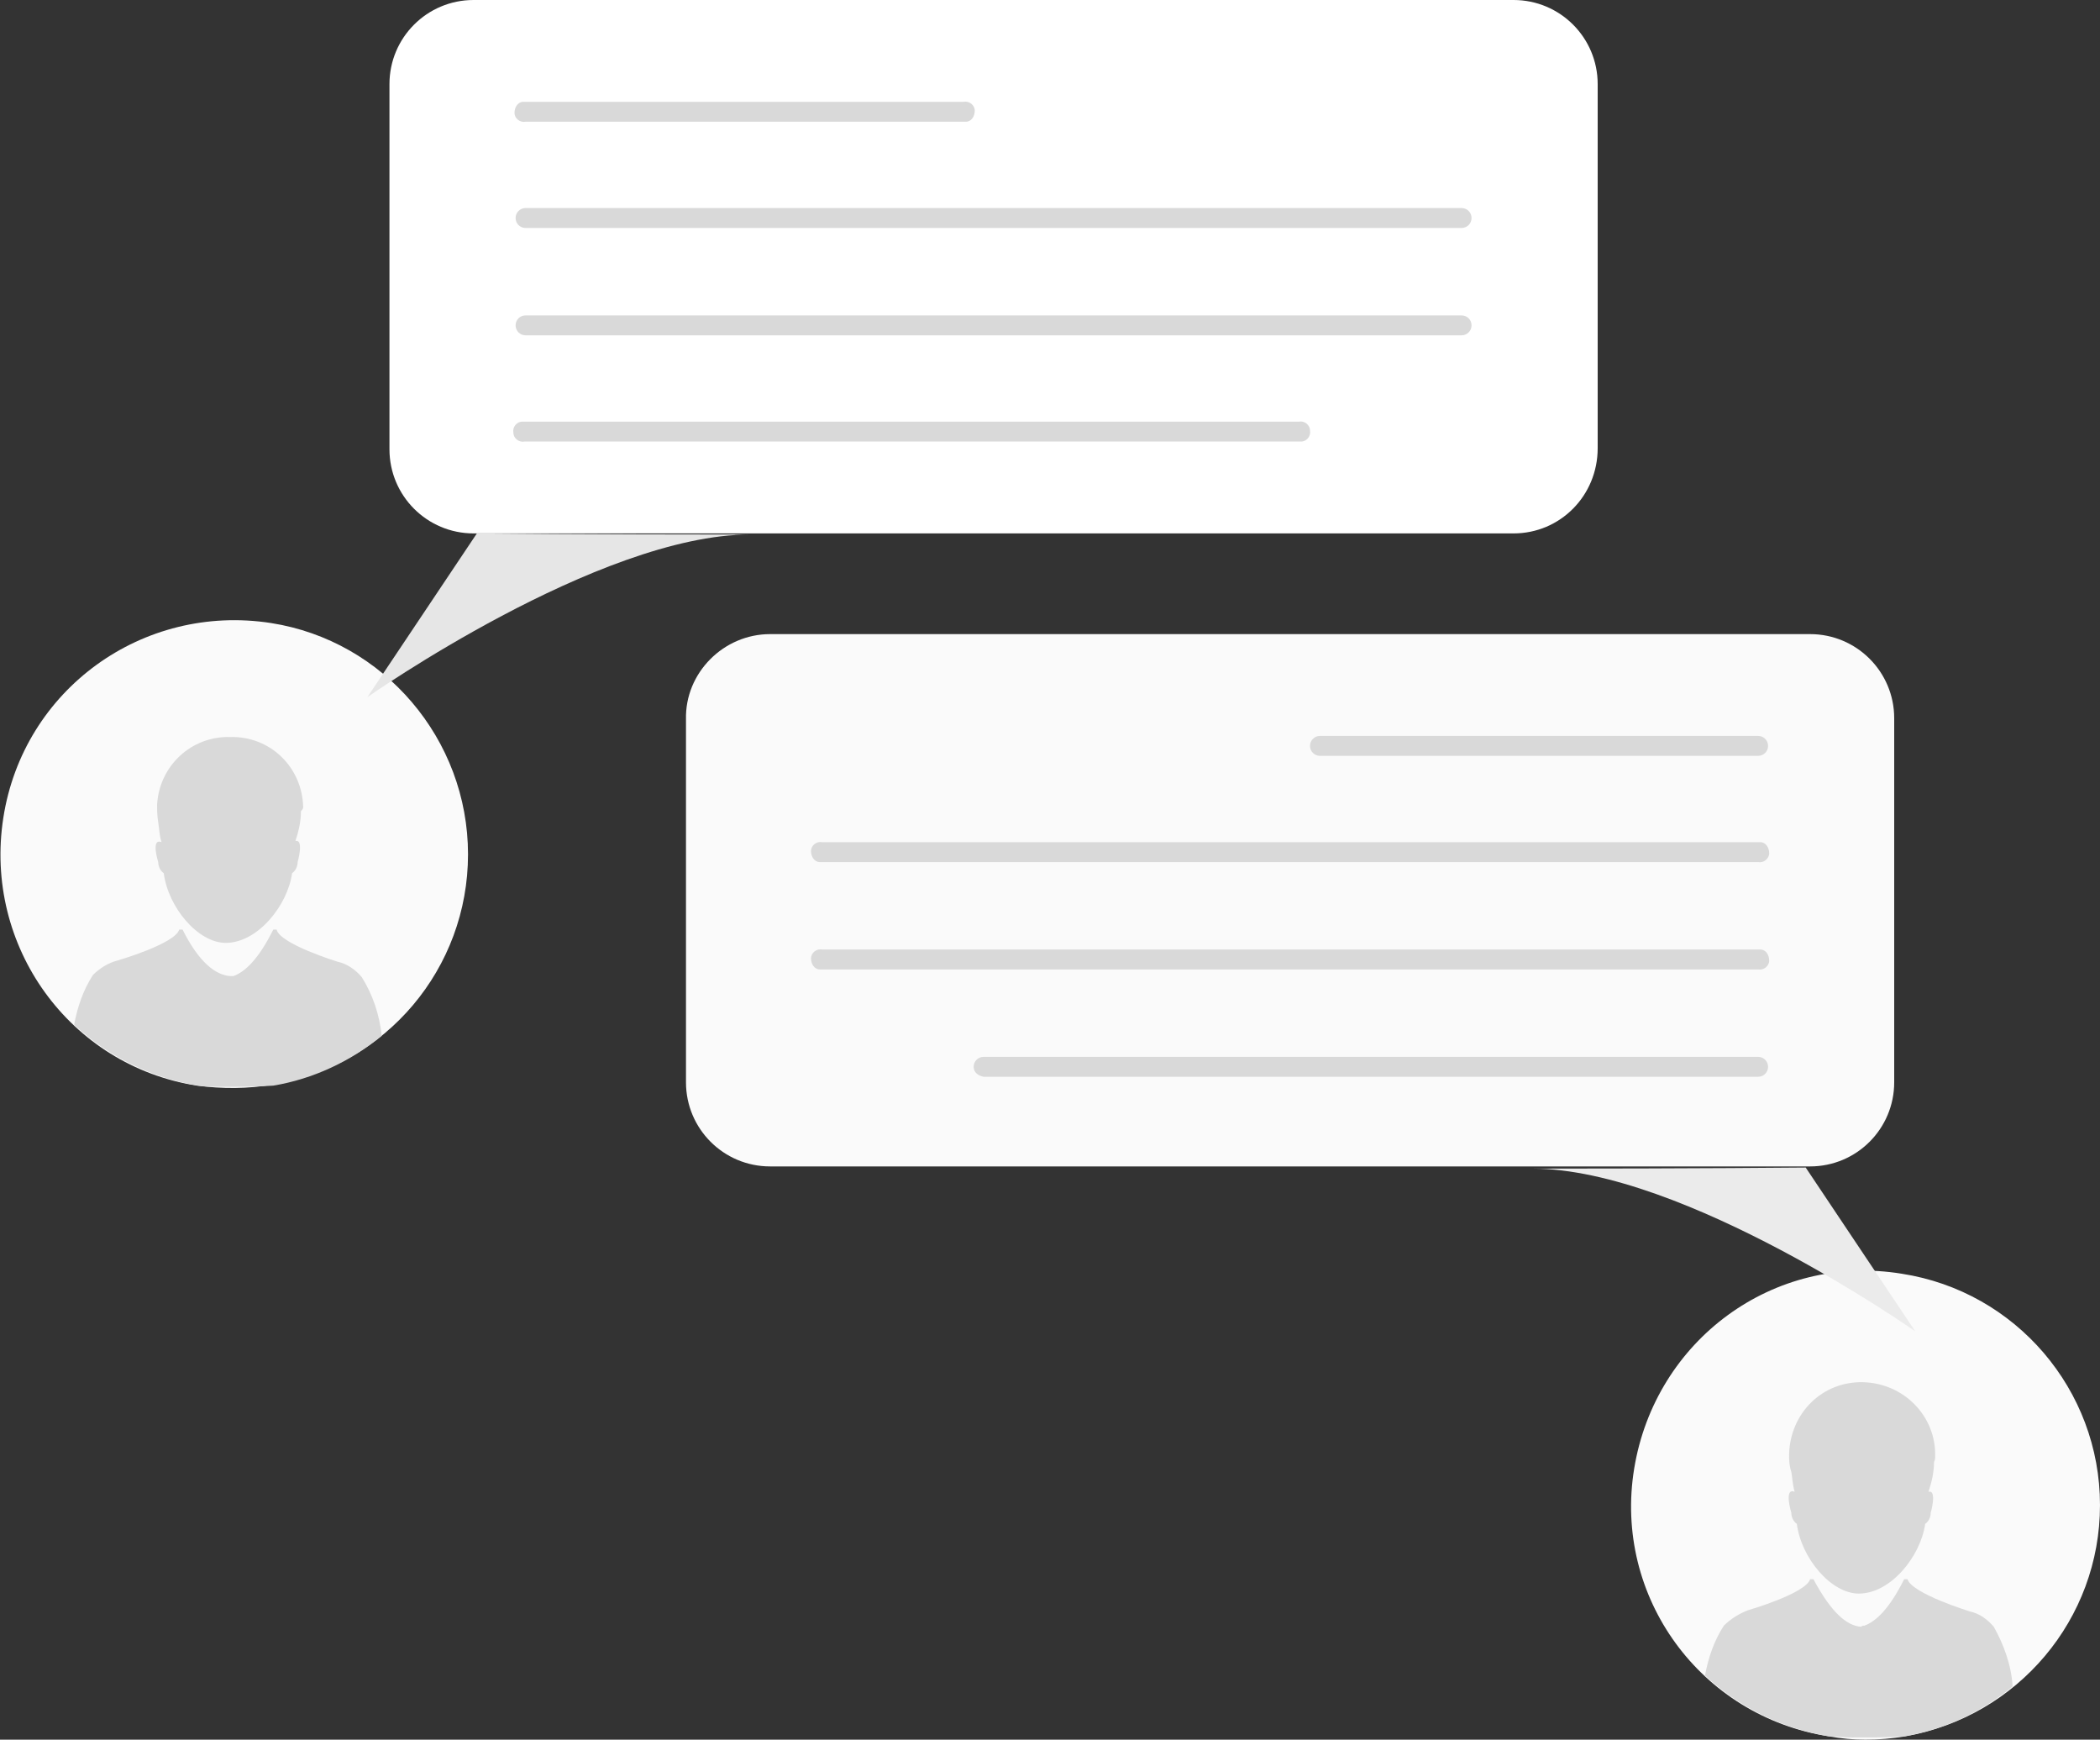 <svg version="1.1" id="Layer_1" xmlns="http://www.w3.org/2000/svg" xmlns:xlink="http://www.w3.org/1999/xlink" x="0px" y="0px"
	 viewBox="0 0 189.8 157.2" style="enable-background:new 0 0 189.8 157.2;" xml:space="preserve">
<rect x="0" y="0" width="189.8" height="157.2" fill="#333333" stroke="none"/>
<style type="text/css">
	.st0{fill:#FAFAFA;}
	.st1{fill:#D9D9D9;}
	.st2{fill:#FFFFFF;}
	.st3{fill:#E6E6E6;}
	.st4{fill:#EBEBEB;}
</style>
<title>chat empty state</title>
<path class="st0" d="M42.3,77.2c0,10.3-7.4,19.1-17.6,20.8c-2.3,0.4-4.6,0.4-6.9,0.1C6.3,96.3-1.5,85.5,0.3,73.9
	s12.6-19.4,24.2-17.6C34.7,57.9,42.3,66.8,42.3,77.2z"/>
<path class="st1" d="M32.7,88.3c-0.6-0.7-1.3-1.2-2.2-1.4c0,0-5.2-1.6-5.5-2.9h-0.3c-1.3,2.6-2.5,3.8-3.6,4.2c-0.1,0-0.2,0-0.3,0
	c-1.3-0.1-2.8-1.2-4.3-4.2h-0.3c-0.4,1.3-5.6,2.8-5.6,2.8C9.8,87,9,87.5,8.4,88.1c-0.9,1.4-1.4,2.9-1.7,4.5c3.1,2.9,7,4.8,11.2,5.5
	c0.6,0.1,1.3,0.1,2.1,0.1c1.8,0,3.3,0,4.7-0.1c3.6-0.6,7-2.2,9.8-4.5C34.3,91.7,33.7,89.9,32.7,88.3z M27.4,72.9
	c-0.1-3.6-3-6.4-6.6-6.3c-3.5-0.1-6.4,2.6-6.6,6.1c0,0.5,0,1,0.1,1.6c0.1,0.6,0.1,1.2,0.3,1.8c-1-0.4-0.3,1.8-0.3,1.8
	c0,0.4,0.2,0.8,0.5,1c0.4,3.1,3.1,6.3,5.6,6.3c2.9,0,5.6-3.4,6-6.3c0.3-0.2,0.5-0.6,0.5-1c0,0,0.6-2.1-0.2-1.9
	c0.3-0.9,0.5-1.8,0.5-2.7C27.4,73.1,27.4,73,27.4,72.9z"/>
<path class="st0" d="M189.8,136c0,10.3-7.4,19.1-17.6,20.9c-1.2,0.2-2.4,0.3-3.6,0.3c-1.1,0-2.2-0.1-3.3-0.3
	c-11.6-1.8-19.5-12.6-17.6-24.2s12.6-19.5,24.2-17.6C182.2,116.7,189.8,125.6,189.8,136z"/>
<path class="st1" d="M180.2,147c-0.6-0.7-1.3-1.2-2.2-1.4c0,0-5.2-1.6-5.6-2.9h-0.3c-1.3,2.6-2.5,3.8-3.6,4.2c-0.1,0-0.2,0-0.3,0.1
	c-1.3-0.1-2.7-1.3-4.3-4.3h-0.3c-0.4,1.3-5.6,2.8-5.6,2.8c-0.8,0.3-1.6,0.8-2.2,1.4c-0.9,1.4-1.4,2.9-1.7,4.5
	c3.1,2.9,7,4.8,11.2,5.5c0.6,0,1.3,0.1,2.1,0.1c1.8,0,3.3,0,4.7-0.1c3.6-0.6,7-2.2,9.8-4.5C181.8,150.5,181.1,148.6,180.2,147z
	 M174.9,131.6c0.1-3.6-2.8-6.6-6.5-6.7s-6.6,2.8-6.7,6.5c0,0.5,0,1,0.2,1.6c0.1,0.5,0.1,1.1,0.3,1.8c-1-0.4-0.3,1.9-0.3,1.9
	c0,0.4,0.2,0.8,0.5,1c0.4,3.1,3.1,6.3,5.6,6.3c2.9,0,5.6-3.4,6-6.3c0.3-0.2,0.5-0.6,0.5-1c0,0,0.6-2.1-0.2-1.9
	c0.3-0.9,0.5-1.8,0.5-2.7C174.9,131.9,174.9,131.8,174.9,131.6L174.9,131.6z"/>
<path class="st2" d="M136.8,48.2h-94c-4.2,0-7.6-3.4-7.6-7.6V7.6c0-4.2,3.4-7.6,7.6-7.6h94c4.2,0,7.6,3.4,7.6,7.6v32.9
	C144.4,44.8,141,48.2,136.8,48.2z"/>
<path class="st1" d="M87.1,11H47.5c-0.5,0.1-1-0.3-1-0.8s0.3-1,0.8-1c0.1,0,0.1,0,0.2,0h39.6c0.5-0.1,1,0.3,1,0.8s-0.3,1-0.8,1
	C87.2,11,87.1,11,87.1,11z"/>
<path class="st1" d="M132.1,20.6H47.5c-0.5,0-0.9-0.4-0.9-0.9c0-0.5,0.4-0.9,0.9-0.9c0,0,0,0,0,0h84.6c0.5,0,0.9,0.4,0.9,0.9
	S132.6,20.6,132.1,20.6C132.1,20.6,132.1,20.6,132.1,20.6z"/>
<path class="st1" d="M132.1,30.3H47.5c-0.5,0-0.9-0.4-0.9-0.9c0-0.5,0.4-0.9,0.9-0.9c0,0,0,0,0,0h84.6c0.5,0,0.9,0.4,0.9,0.9
	S132.6,30.3,132.1,30.3C132.1,30.3,132.1,30.3,132.1,30.3z"/>
<path class="st1" d="M117.4,39.9h-70c-0.5,0.1-1-0.3-1-0.8c-0.1-0.5,0.3-1,0.8-1c0.1,0,0.1,0,0.2,0h70c0.5-0.1,1,0.3,1,0.8
	c0.1,0.5-0.3,1-0.8,1C117.6,39.9,117.5,39.9,117.4,39.9z"/>
<path class="st3" d="M43.1,48.2L33.2,63c0,0,20.9-14.7,34.6-14.7C53.2,48.3,43.1,48.2,43.1,48.2z"/>
<path class="st0" d="M69.6,57.3h94c4.2,0,7.6,3.4,7.6,7.6v32.9c0,4.2-3.4,7.6-7.6,7.6h-94c-4.2,0-7.6-3.4-7.6-7.6V65
	C61.9,60.8,65.4,57.3,69.6,57.3z"/>
<path class="st1" d="M119.3,68.3h39.6c0.5,0,0.9-0.4,0.9-0.9s-0.4-0.9-0.9-0.9c0,0,0,0,0,0h-39.6c-0.5,0-0.9,0.4-0.9,0.9
	S118.8,68.3,119.3,68.3C119.3,68.3,119.3,68.3,119.3,68.3z"/>
<path class="st1" d="M74.3,77.9h84.6c0.5,0.1,1-0.3,1-0.8s-0.3-1-0.8-1c-0.1,0-0.1,0-0.2,0H74.3c-0.5-0.1-1,0.3-1,0.8s0.3,1,0.8,1
	C74.2,77.9,74.2,77.9,74.3,77.9z"/>
<path class="st1" d="M74.3,87.6h84.6c0.5,0.1,1-0.3,1-0.8s-0.3-1-0.8-1c-0.1,0-0.1,0-0.2,0H74.3c-0.5-0.1-1,0.3-1,0.8s0.3,1,0.8,1
	C74.2,87.6,74.2,87.6,74.3,87.6z"/>
<path class="st1" d="M88.9,97.3h70c0.5,0,0.9-0.4,0.9-0.9s-0.4-0.9-0.9-0.9c0,0,0,0,0,0h-70c-0.5,0-0.9,0.4-0.9,0.9
	S88.4,97.2,88.9,97.3C88.9,97.3,88.9,97.3,88.9,97.3z"/>
<path class="st4" d="M163.2,105.5l9.9,14.8c0,0-20.9-14.7-34.6-14.7C153.2,105.6,163.2,105.5,163.2,105.5z"/>
</svg>
